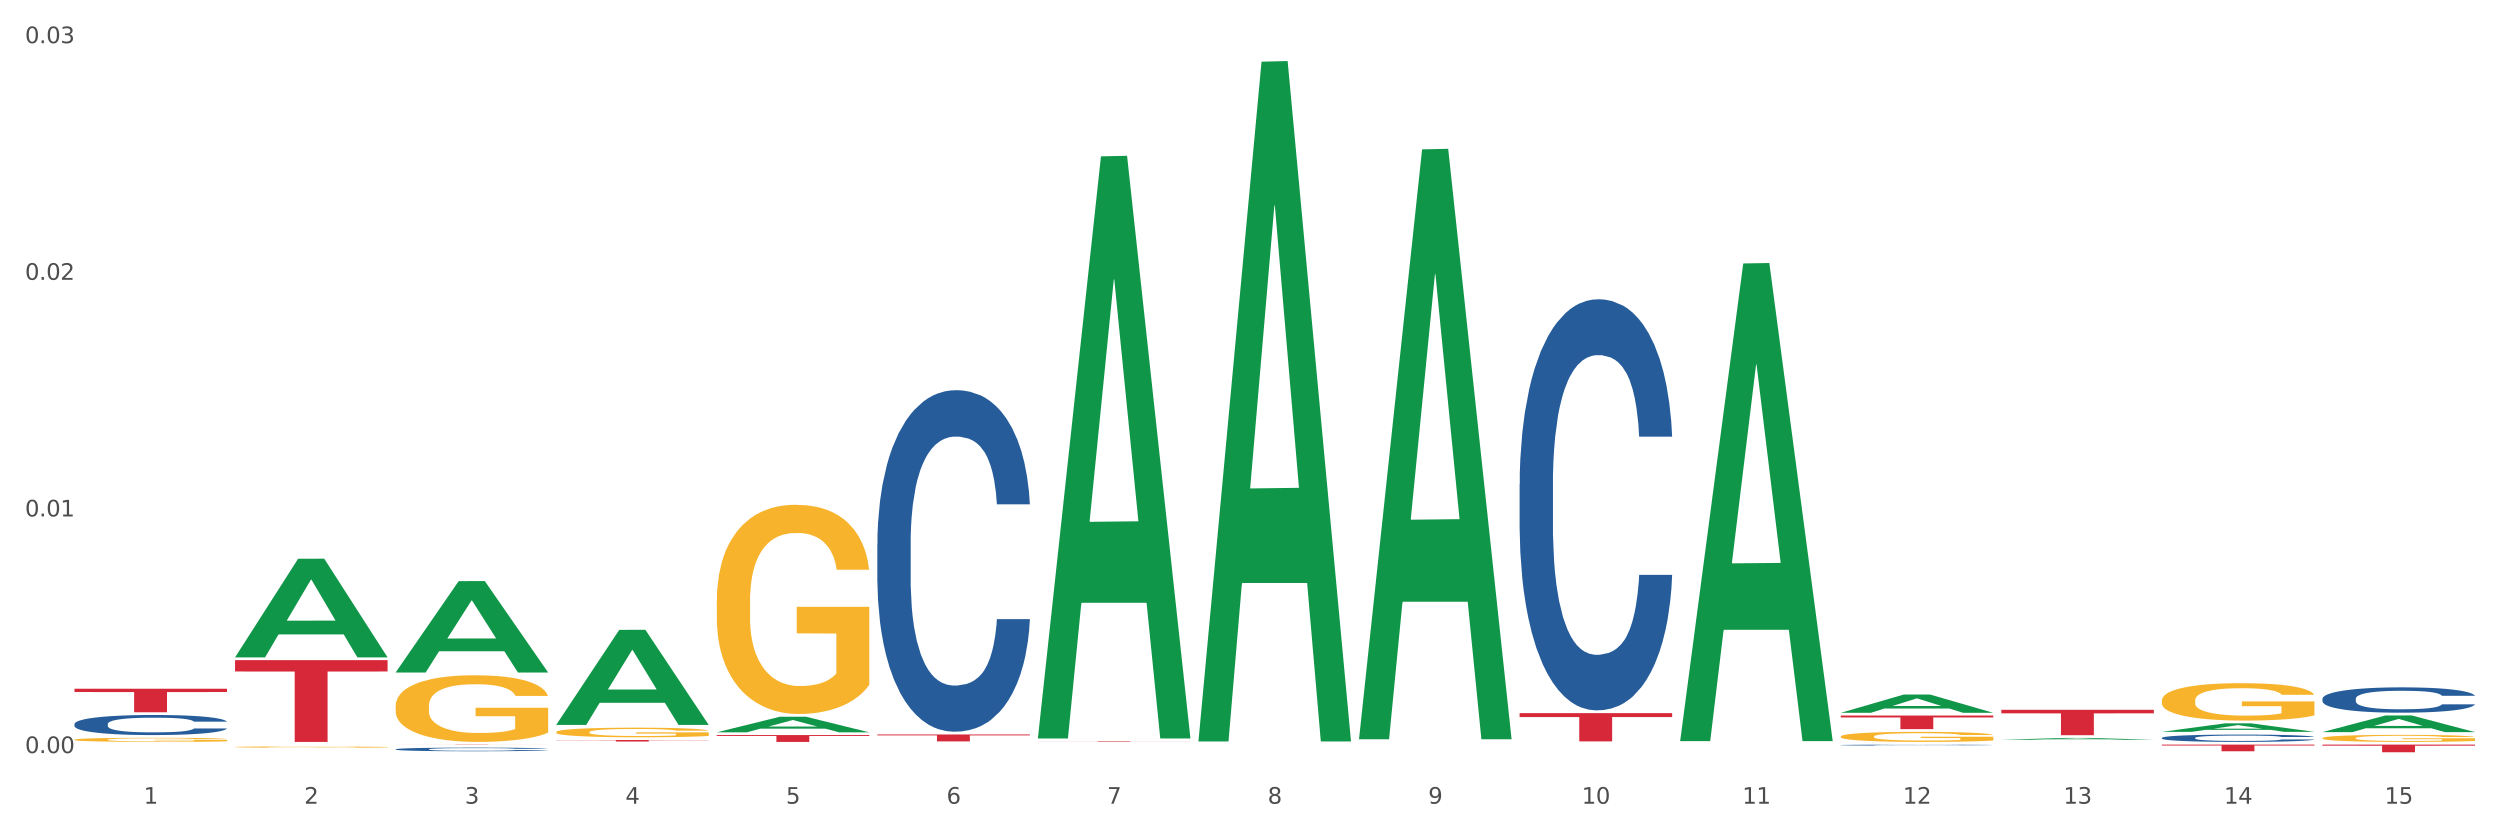 <?xml version="1.0" encoding="utf-8" standalone="no"?>
<!DOCTYPE svg PUBLIC "-//W3C//DTD SVG 1.1//EN"
  "http://www.w3.org/Graphics/SVG/1.1/DTD/svg11.dtd">
<svg xmlns:xlink="http://www.w3.org/1999/xlink" width="1080pt" height="360pt" viewBox="0 0 1080 360" xmlns="http://www.w3.org/2000/svg" version="1.1">
 <rect x="0" y="0" width="1080" height="360" fill="#333333" stroke="none"/>
 <defs>
  <style type="text/css">*{stroke-linejoin: round; stroke-linecap: butt}</style>
 </defs>
 <g id="figure_1">
  <g id="patch_1">
   <path d="M 0 360 
L 1080 360 
L 1080 0 
L 0 0 
z
" style="fill: #ffffff; stroke: #ffffff; stroke-linejoin: miter"/>
  </g>
  <g id="axes_1">
   <g id="matplotlib.axis_1">
    <g id="xtick_1">
     <g id="text_1">
      <!-- 1 -->
      <g style="fill: #4d4d4d" transform="translate(62.07 347.204) scale(0.096 -0.096)">
       <defs>
        <path id="DejaVuSans-31" d="M 794 531 
L 1825 531 
L 1825 4091 
L 703 3866 
L 703 4441 
L 1819 4666 
L 2450 4666 
L 2450 531 
L 3481 531 
L 3481 0 
L 794 0 
L 794 531 
z
" transform="scale(0.016)"/>
       </defs>
       <use xlink:href="#DejaVuSans-31"/>
      </g>
     </g>
    </g>
    <g id="xtick_2">
     <g id="text_2">
      <!-- 2 -->
      <g style="fill: #4d4d4d" transform="translate(131.436 347.204) scale(0.096 -0.096)">
       <defs>
        <path id="DejaVuSans-32" d="M 1228 531 
L 3431 531 
L 3431 0 
L 469 0 
L 469 531 
Q 828 903 1448 1529 
Q 2069 2156 2228 2338 
Q 2531 2678 2651 2914 
Q 2772 3150 2772 3378 
Q 2772 3750 2511 3984 
Q 2250 4219 1831 4219 
Q 1534 4219 1204 4116 
Q 875 4013 500 3803 
L 500 4441 
Q 881 4594 1212 4672 
Q 1544 4750 1819 4750 
Q 2544 4750 2975 4387 
Q 3406 4025 3406 3419 
Q 3406 3131 3298 2873 
Q 3191 2616 2906 2266 
Q 2828 2175 2409 1742 
Q 1991 1309 1228 531 
z
" transform="scale(0.016)"/>
       </defs>
       <use xlink:href="#DejaVuSans-32"/>
      </g>
     </g>
    </g>
    <g id="xtick_3">
     <g id="text_3">
      <!-- 3 -->
      <g style="fill: #4d4d4d" transform="translate(200.802 347.204) scale(0.096 -0.096)">
       <defs>
        <path id="DejaVuSans-33" d="M 2597 2516 
Q 3050 2419 3304 2112 
Q 3559 1806 3559 1356 
Q 3559 666 3084 287 
Q 2609 -91 1734 -91 
Q 1441 -91 1130 -33 
Q 819 25 488 141 
L 488 750 
Q 750 597 1062 519 
Q 1375 441 1716 441 
Q 2309 441 2620 675 
Q 2931 909 2931 1356 
Q 2931 1769 2642 2001 
Q 2353 2234 1838 2234 
L 1294 2234 
L 1294 2753 
L 1863 2753 
Q 2328 2753 2575 2939 
Q 2822 3125 2822 3475 
Q 2822 3834 2567 4026 
Q 2313 4219 1838 4219 
Q 1578 4219 1281 4162 
Q 984 4106 628 3988 
L 628 4550 
Q 988 4650 1302 4700 
Q 1616 4750 1894 4750 
Q 2613 4750 3031 4423 
Q 3450 4097 3450 3541 
Q 3450 3153 3228 2886 
Q 3006 2619 2597 2516 
z
" transform="scale(0.016)"/>
       </defs>
       <use xlink:href="#DejaVuSans-33"/>
      </g>
     </g>
    </g>
    <g id="xtick_4">
     <g id="text_4">
      <!-- 4 -->
      <g style="fill: #4d4d4d" transform="translate(270.169 347.204) scale(0.096 -0.096)">
       <defs>
        <path id="DejaVuSans-34" d="M 2419 4116 
L 825 1625 
L 2419 1625 
L 2419 4116 
z
M 2253 4666 
L 3047 4666 
L 3047 1625 
L 3713 1625 
L 3713 1100 
L 3047 1100 
L 3047 0 
L 2419 0 
L 2419 1100 
L 313 1100 
L 313 1709 
L 2253 4666 
z
" transform="scale(0.016)"/>
       </defs>
       <use xlink:href="#DejaVuSans-34"/>
      </g>
     </g>
    </g>
    <g id="xtick_5">
     <g id="text_5">
      <!-- 5 -->
      <g style="fill: #4d4d4d" transform="translate(339.535 347.204) scale(0.096 -0.096)">
       <defs>
        <path id="DejaVuSans-35" d="M 691 4666 
L 3169 4666 
L 3169 4134 
L 1269 4134 
L 1269 2991 
Q 1406 3038 1543 3061 
Q 1681 3084 1819 3084 
Q 2600 3084 3056 2656 
Q 3513 2228 3513 1497 
Q 3513 744 3044 326 
Q 2575 -91 1722 -91 
Q 1428 -91 1123 -41 
Q 819 9 494 109 
L 494 744 
Q 775 591 1075 516 
Q 1375 441 1709 441 
Q 2250 441 2565 725 
Q 2881 1009 2881 1497 
Q 2881 1984 2565 2268 
Q 2250 2553 1709 2553 
Q 1456 2553 1204 2497 
Q 953 2441 691 2322 
L 691 4666 
z
" transform="scale(0.016)"/>
       </defs>
       <use xlink:href="#DejaVuSans-35"/>
      </g>
     </g>
    </g>
    <g id="xtick_6">
     <g id="text_6">
      <!-- 6 -->
      <g style="fill: #4d4d4d" transform="translate(408.901 347.204) scale(0.096 -0.096)">
       <defs>
        <path id="DejaVuSans-36" d="M 2113 2584 
Q 1688 2584 1439 2293 
Q 1191 2003 1191 1497 
Q 1191 994 1439 701 
Q 1688 409 2113 409 
Q 2538 409 2786 701 
Q 3034 994 3034 1497 
Q 3034 2003 2786 2293 
Q 2538 2584 2113 2584 
z
M 3366 4563 
L 3366 3988 
Q 3128 4100 2886 4159 
Q 2644 4219 2406 4219 
Q 1781 4219 1451 3797 
Q 1122 3375 1075 2522 
Q 1259 2794 1537 2939 
Q 1816 3084 2150 3084 
Q 2853 3084 3261 2657 
Q 3669 2231 3669 1497 
Q 3669 778 3244 343 
Q 2819 -91 2113 -91 
Q 1303 -91 875 529 
Q 447 1150 447 2328 
Q 447 3434 972 4092 
Q 1497 4750 2381 4750 
Q 2619 4750 2861 4703 
Q 3103 4656 3366 4563 
z
" transform="scale(0.016)"/>
       </defs>
       <use xlink:href="#DejaVuSans-36"/>
      </g>
     </g>
    </g>
    <g id="xtick_7">
     <g id="text_7">
      <!-- 7 -->
      <g style="fill: #4d4d4d" transform="translate(478.267 347.204) scale(0.096 -0.096)">
       <defs>
        <path id="DejaVuSans-37" d="M 525 4666 
L 3525 4666 
L 3525 4397 
L 1831 0 
L 1172 0 
L 2766 4134 
L 525 4134 
L 525 4666 
z
" transform="scale(0.016)"/>
       </defs>
       <use xlink:href="#DejaVuSans-37"/>
      </g>
     </g>
    </g>
    <g id="xtick_8">
     <g id="text_8">
      <!-- 8 -->
      <g style="fill: #4d4d4d" transform="translate(547.634 347.204) scale(0.096 -0.096)">
       <defs>
        <path id="DejaVuSans-38" d="M 2034 2216 
Q 1584 2216 1326 1975 
Q 1069 1734 1069 1313 
Q 1069 891 1326 650 
Q 1584 409 2034 409 
Q 2484 409 2743 651 
Q 3003 894 3003 1313 
Q 3003 1734 2745 1975 
Q 2488 2216 2034 2216 
z
M 1403 2484 
Q 997 2584 770 2862 
Q 544 3141 544 3541 
Q 544 4100 942 4425 
Q 1341 4750 2034 4750 
Q 2731 4750 3128 4425 
Q 3525 4100 3525 3541 
Q 3525 3141 3298 2862 
Q 3072 2584 2669 2484 
Q 3125 2378 3379 2068 
Q 3634 1759 3634 1313 
Q 3634 634 3220 271 
Q 2806 -91 2034 -91 
Q 1263 -91 848 271 
Q 434 634 434 1313 
Q 434 1759 690 2068 
Q 947 2378 1403 2484 
z
M 1172 3481 
Q 1172 3119 1398 2916 
Q 1625 2713 2034 2713 
Q 2441 2713 2670 2916 
Q 2900 3119 2900 3481 
Q 2900 3844 2670 4047 
Q 2441 4250 2034 4250 
Q 1625 4250 1398 4047 
Q 1172 3844 1172 3481 
z
" transform="scale(0.016)"/>
       </defs>
       <use xlink:href="#DejaVuSans-38"/>
      </g>
     </g>
    </g>
    <g id="xtick_9">
     <g id="text_9">
      <!-- 9 -->
      <g style="fill: #4d4d4d" transform="translate(617 347.204) scale(0.096 -0.096)">
       <defs>
        <path id="DejaVuSans-39" d="M 703 97 
L 703 672 
Q 941 559 1184 500 
Q 1428 441 1663 441 
Q 2288 441 2617 861 
Q 2947 1281 2994 2138 
Q 2813 1869 2534 1725 
Q 2256 1581 1919 1581 
Q 1219 1581 811 2004 
Q 403 2428 403 3163 
Q 403 3881 828 4315 
Q 1253 4750 1959 4750 
Q 2769 4750 3195 4129 
Q 3622 3509 3622 2328 
Q 3622 1225 3098 567 
Q 2575 -91 1691 -91 
Q 1453 -91 1209 -44 
Q 966 3 703 97 
z
M 1959 2075 
Q 2384 2075 2632 2365 
Q 2881 2656 2881 3163 
Q 2881 3666 2632 3958 
Q 2384 4250 1959 4250 
Q 1534 4250 1286 3958 
Q 1038 3666 1038 3163 
Q 1038 2656 1286 2365 
Q 1534 2075 1959 2075 
z
" transform="scale(0.016)"/>
       </defs>
       <use xlink:href="#DejaVuSans-39"/>
      </g>
     </g>
    </g>
    <g id="xtick_10">
     <g id="text_10">
      <!-- 10 -->
      <g style="fill: #4d4d4d" transform="translate(683.312 347.204) scale(0.096 -0.096)">
       <defs>
        <path id="DejaVuSans-30" d="M 2034 4250 
Q 1547 4250 1301 3770 
Q 1056 3291 1056 2328 
Q 1056 1369 1301 889 
Q 1547 409 2034 409 
Q 2525 409 2770 889 
Q 3016 1369 3016 2328 
Q 3016 3291 2770 3770 
Q 2525 4250 2034 4250 
z
M 2034 4750 
Q 2819 4750 3233 4129 
Q 3647 3509 3647 2328 
Q 3647 1150 3233 529 
Q 2819 -91 2034 -91 
Q 1250 -91 836 529 
Q 422 1150 422 2328 
Q 422 3509 836 4129 
Q 1250 4750 2034 4750 
z
" transform="scale(0.016)"/>
       </defs>
       <use xlink:href="#DejaVuSans-31"/>
       <use xlink:href="#DejaVuSans-30" transform="translate(63.623 0)"/>
      </g>
     </g>
    </g>
    <g id="xtick_11">
     <g id="text_11">
      <!-- 11 -->
      <g style="fill: #4d4d4d" transform="translate(752.678 347.204) scale(0.096 -0.096)">
       <use xlink:href="#DejaVuSans-31"/>
       <use xlink:href="#DejaVuSans-31" transform="translate(63.623 0)"/>
      </g>
     </g>
    </g>
    <g id="xtick_12">
     <g id="text_12">
      <!-- 12 -->
      <g style="fill: #4d4d4d" transform="translate(822.044 347.204) scale(0.096 -0.096)">
       <use xlink:href="#DejaVuSans-31"/>
       <use xlink:href="#DejaVuSans-32" transform="translate(63.623 0)"/>
      </g>
     </g>
    </g>
    <g id="xtick_13">
     <g id="text_13">
      <!-- 13 -->
      <g style="fill: #4d4d4d" transform="translate(891.411 347.204) scale(0.096 -0.096)">
       <use xlink:href="#DejaVuSans-31"/>
       <use xlink:href="#DejaVuSans-33" transform="translate(63.623 0)"/>
      </g>
     </g>
    </g>
    <g id="xtick_14">
     <g id="text_14">
      <!-- 14 -->
      <g style="fill: #4d4d4d" transform="translate(960.777 347.204) scale(0.096 -0.096)">
       <use xlink:href="#DejaVuSans-31"/>
       <use xlink:href="#DejaVuSans-34" transform="translate(63.623 0)"/>
      </g>
     </g>
    </g>
    <g id="xtick_15">
     <g id="text_15">
      <!-- 15 -->
      <g style="fill: #4d4d4d" transform="translate(1030.143 347.204) scale(0.096 -0.096)">
       <use xlink:href="#DejaVuSans-31"/>
       <use xlink:href="#DejaVuSans-35" transform="translate(63.623 0)"/>
      </g>
     </g>
    </g>
    <g id="xtick_16"/>
    <g id="xtick_17"/>
    <g id="xtick_18"/>
    <g id="xtick_19"/>
    <g id="xtick_20"/>
    <g id="xtick_21"/>
    <g id="xtick_22"/>
    <g id="xtick_23"/>
    <g id="xtick_24"/>
    <g id="xtick_25"/>
    <g id="xtick_26"/>
    <g id="xtick_27"/>
    <g id="xtick_28"/>
    <g id="xtick_29"/>
   </g>
   <g id="matplotlib.axis_2">
    <g id="ytick_1">
     <g id="text_16">
      <!-- 0.00 -->
      <g style="fill: #4d4d4d" transform="translate(10.8 325.33) scale(0.096 -0.096)">
       <defs>
        <path id="DejaVuSans-2e" d="M 684 794 
L 1344 794 
L 1344 0 
L 684 0 
L 684 794 
z
" transform="scale(0.016)"/>
       </defs>
       <use xlink:href="#DejaVuSans-30"/>
       <use xlink:href="#DejaVuSans-2e" transform="translate(63.623 0)"/>
       <use xlink:href="#DejaVuSans-30" transform="translate(95.41 0)"/>
       <use xlink:href="#DejaVuSans-30" transform="translate(159.033 0)"/>
      </g>
     </g>
    </g>
    <g id="ytick_2">
     <g id="text_17">
      <!-- 0.01 -->
      <g style="fill: #4d4d4d" transform="translate(10.8 223.103) scale(0.096 -0.096)">
       <use xlink:href="#DejaVuSans-30"/>
       <use xlink:href="#DejaVuSans-2e" transform="translate(63.623 0)"/>
       <use xlink:href="#DejaVuSans-30" transform="translate(95.41 0)"/>
       <use xlink:href="#DejaVuSans-31" transform="translate(159.033 0)"/>
      </g>
     </g>
    </g>
    <g id="ytick_3">
     <g id="text_18">
      <!-- 0.02 -->
      <g style="fill: #4d4d4d" transform="translate(10.8 120.877) scale(0.096 -0.096)">
       <use xlink:href="#DejaVuSans-30"/>
       <use xlink:href="#DejaVuSans-2e" transform="translate(63.623 0)"/>
       <use xlink:href="#DejaVuSans-30" transform="translate(95.41 0)"/>
       <use xlink:href="#DejaVuSans-32" transform="translate(159.033 0)"/>
      </g>
     </g>
    </g>
    <g id="ytick_4">
     <g id="text_19">
      <!-- 0.03 -->
      <g style="fill: #4d4d4d" transform="translate(10.8 18.651) scale(0.096 -0.096)">
       <use xlink:href="#DejaVuSans-30"/>
       <use xlink:href="#DejaVuSans-2e" transform="translate(63.623 0)"/>
       <use xlink:href="#DejaVuSans-30" transform="translate(95.41 0)"/>
       <use xlink:href="#DejaVuSans-33" transform="translate(159.033 0)"/>
      </g>
     </g>
    </g>
    <g id="ytick_5"/>
    <g id="ytick_6"/>
    <g id="ytick_7"/>
   </g>
   <g id="PolyCollection_1">
    <path d="M 101.541 283.912 
L 101.609 283.872 
L 128.784 241.387 
L 140.061 241.347 
L 167.439 283.992 
L 154.395 283.992 
L 148.485 274.062 
L 120.427 274.062 
L 120.224 274.222 
L 114.517 283.992 
L 101.541 283.992 
L 101.541 283.912 
L 123.96 268.135 
L 144.952 268.095 
L 134.558 250.436 
L 134.422 250.356 
L 134.286 250.476 
L 123.892 268.095 
L 123.96 268.135 
L 101.541 283.912 
z
" clip-path="url(#p86c8aa5da5)" style="fill: #109648"/>
    <path d="M 240.274 316.274 
L 240.351 316.27 
L 240.351 316.134 
L 240.507 316.017 
L 241.285 315.732 
L 242.452 315.497 
L 243.308 315.372 
L 244.164 315.27 
L 245.175 315.168 
L 246.42 315.062 
L 248.676 314.906 
L 250.077 314.827 
L 251.788 314.743 
L 254.9 314.622 
L 257.157 314.554 
L 259.491 314.497 
L 263.303 314.429 
L 265.793 314.399 
L 268.438 314.376 
L 271.628 314.361 
L 274.04 314.357 
L 279.33 314.368 
L 283.843 314.402 
L 286.021 314.429 
L 288.822 314.474 
L 290.3 314.505 
L 292.712 314.565 
L 295.202 314.645 
L 296.913 314.713 
L 299.481 314.842 
L 301.426 314.971 
L 303.215 315.13 
L 304.149 315.24 
L 304.849 315.342 
L 305.471 315.46 
L 306.094 315.645 
L 292.089 315.645 
L 291.545 315.513 
L 290.689 315.388 
L 289.444 315.266 
L 288.355 315.191 
L 286.488 315.096 
L 284.776 315.035 
L 282.987 314.99 
L 280.808 314.952 
L 279.097 314.933 
L 276.685 314.918 
L 271.939 314.922 
L 268.749 314.952 
L 266.571 314.99 
L 265.17 315.024 
L 263.925 315.062 
L 262.525 315.115 
L 260.891 315.194 
L 259.724 315.266 
L 258.557 315.357 
L 257.623 315.448 
L 256.768 315.554 
L 256.067 315.668 
L 255.523 315.785 
L 255.056 315.929 
L 254.667 316.168 
L 254.667 316.687 
L 254.823 316.805 
L 255.212 316.96 
L 255.678 317.078 
L 256.456 317.218 
L 257.157 317.312 
L 258.479 317.449 
L 259.957 317.562 
L 261.124 317.634 
L 262.291 317.695 
L 264.314 317.778 
L 266.571 317.847 
L 268.516 317.888 
L 271.161 317.926 
L 272.95 317.941 
L 274.506 317.949 
L 278.319 317.949 
L 281.042 317.938 
L 284.076 317.911 
L 286.41 317.877 
L 288.355 317.835 
L 290.533 317.767 
L 291.934 317.703 
L 291.934 316.911 
L 274.818 316.907 
L 274.818 316.38 
L 306.172 316.38 
L 306.172 317.926 
L 304.849 318.006 
L 303.371 318.078 
L 301.815 318.142 
L 299.481 318.222 
L 296.68 318.298 
L 294.19 318.351 
L 291.545 318.396 
L 288.433 318.438 
L 284.387 318.476 
L 281.897 318.491 
L 278.785 318.502 
L 275.129 318.506 
L 271.939 318.498 
L 268.827 318.479 
L 265.559 318.445 
L 262.369 318.396 
L 259.957 318.347 
L 257.546 318.286 
L 254.978 318.207 
L 252.955 318.131 
L 251.399 318.063 
L 249.688 317.976 
L 247.82 317.862 
L 246.42 317.76 
L 245.175 317.653 
L 243.853 317.517 
L 242.919 317.4 
L 241.985 317.252 
L 241.441 317.142 
L 240.818 316.971 
L 240.351 316.733 
L 240.274 316.274 
z
" clip-path="url(#p86c8aa5da5)" style="fill: #f7b32b"/>
    <path d="M 309.64 259.829 
L 309.718 259.746 
L 309.718 256.775 
L 309.873 254.216 
L 310.651 248.025 
L 311.818 242.907 
L 312.674 240.183 
L 313.53 237.955 
L 314.541 235.726 
L 315.786 233.415 
L 318.042 230.03 
L 319.443 228.297 
L 321.155 226.481 
L 324.267 223.84 
L 326.523 222.354 
L 328.857 221.116 
L 332.669 219.63 
L 335.159 218.97 
L 337.804 218.474 
L 340.994 218.144 
L 343.406 218.062 
L 348.696 218.309 
L 353.209 219.052 
L 355.387 219.63 
L 358.188 220.62 
L 359.666 221.281 
L 362.078 222.601 
L 364.568 224.335 
L 366.279 225.821 
L 368.847 228.627 
L 370.792 231.434 
L 372.581 234.9 
L 373.515 237.294 
L 374.215 239.523 
L 374.838 242.082 
L 375.46 246.126 
L 361.456 246.126 
L 360.911 243.237 
L 360.055 240.513 
L 358.81 237.872 
L 357.721 236.221 
L 355.854 234.158 
L 354.142 232.837 
L 352.353 231.846 
L 350.174 231.021 
L 348.463 230.608 
L 346.051 230.278 
L 341.305 230.361 
L 338.115 231.021 
L 335.937 231.846 
L 334.536 232.589 
L 333.292 233.415 
L 331.891 234.57 
L 330.257 236.304 
L 329.09 237.872 
L 327.923 239.853 
L 326.99 241.834 
L 326.134 244.145 
L 325.434 246.622 
L 324.889 249.18 
L 324.422 252.317 
L 324.033 257.517 
L 324.033 268.826 
L 324.189 271.385 
L 324.578 274.769 
L 325.045 277.328 
L 325.823 280.382 
L 326.523 282.446 
L 327.845 285.417 
L 329.324 287.893 
L 330.491 289.462 
L 331.658 290.782 
L 333.681 292.598 
L 335.937 294.084 
L 337.882 294.992 
L 340.527 295.818 
L 342.317 296.148 
L 343.873 296.313 
L 347.685 296.313 
L 350.408 296.065 
L 353.442 295.487 
L 355.776 294.745 
L 357.721 293.837 
L 359.9 292.351 
L 361.3 290.948 
L 361.3 273.696 
L 344.184 273.613 
L 344.184 262.14 
L 375.538 262.14 
L 375.538 295.818 
L 374.215 297.551 
L 372.737 299.119 
L 371.181 300.523 
L 368.847 302.256 
L 366.046 303.907 
L 363.556 305.062 
L 360.911 306.053 
L 357.799 306.961 
L 353.753 307.786 
L 351.264 308.117 
L 348.152 308.364 
L 344.495 308.447 
L 341.305 308.282 
L 338.193 307.869 
L 334.925 307.126 
L 331.736 306.053 
L 329.324 304.98 
L 326.912 303.659 
L 324.344 301.926 
L 322.322 300.275 
L 320.766 298.789 
L 319.054 296.891 
L 317.187 294.414 
L 315.786 292.186 
L 314.541 289.874 
L 313.219 286.903 
L 312.285 284.344 
L 311.352 281.125 
L 310.807 278.731 
L 310.184 275.017 
L 309.718 269.816 
L 309.64 259.829 
z
" clip-path="url(#p86c8aa5da5)" style="fill: #f7b32b"/>
    <path d="M 795.203 318.167 
L 795.281 318.163 
L 795.281 318.02 
L 795.437 317.897 
L 796.215 317.6 
L 797.382 317.355 
L 798.238 317.224 
L 799.094 317.117 
L 800.105 317.01 
L 801.35 316.899 
L 803.606 316.736 
L 805.006 316.653 
L 806.718 316.566 
L 809.83 316.439 
L 812.086 316.368 
L 814.42 316.308 
L 818.233 316.237 
L 820.722 316.205 
L 823.368 316.181 
L 826.557 316.166 
L 828.969 316.162 
L 834.26 316.174 
L 838.772 316.209 
L 840.951 316.237 
L 843.752 316.285 
L 845.23 316.316 
L 847.642 316.38 
L 850.131 316.463 
L 851.843 316.534 
L 854.41 316.669 
L 856.355 316.804 
L 858.145 316.97 
L 859.078 317.085 
L 859.779 317.192 
L 860.401 317.315 
L 861.024 317.509 
L 847.019 317.509 
L 846.475 317.37 
L 845.619 317.24 
L 844.374 317.113 
L 843.285 317.034 
L 841.418 316.934 
L 839.706 316.871 
L 837.916 316.824 
L 835.738 316.784 
L 834.026 316.764 
L 831.615 316.748 
L 826.869 316.752 
L 823.679 316.784 
L 821.5 316.824 
L 820.1 316.859 
L 818.855 316.899 
L 817.455 316.954 
L 815.821 317.038 
L 814.654 317.113 
L 813.487 317.208 
L 812.553 317.303 
L 811.697 317.414 
L 810.997 317.533 
L 810.453 317.656 
L 809.986 317.806 
L 809.597 318.056 
L 809.597 318.599 
L 809.752 318.722 
L 810.141 318.884 
L 810.608 319.007 
L 811.386 319.154 
L 812.086 319.253 
L 813.409 319.396 
L 814.887 319.514 
L 816.054 319.59 
L 817.221 319.653 
L 819.244 319.74 
L 821.5 319.812 
L 823.445 319.855 
L 826.091 319.895 
L 827.88 319.911 
L 829.436 319.919 
L 833.248 319.919 
L 835.971 319.907 
L 839.006 319.879 
L 841.34 319.843 
L 843.285 319.8 
L 845.463 319.728 
L 846.864 319.661 
L 846.864 318.833 
L 829.747 318.829 
L 829.747 318.278 
L 861.101 318.278 
L 861.101 319.895 
L 859.779 319.978 
L 858.3 320.053 
L 856.744 320.121 
L 854.41 320.204 
L 851.61 320.283 
L 849.12 320.339 
L 846.475 320.386 
L 843.363 320.43 
L 839.317 320.47 
L 836.827 320.485 
L 833.715 320.497 
L 830.059 320.501 
L 826.869 320.493 
L 823.757 320.473 
L 820.489 320.438 
L 817.299 320.386 
L 814.887 320.335 
L 812.475 320.271 
L 809.908 320.188 
L 807.885 320.109 
L 806.329 320.038 
L 804.617 319.946 
L 802.75 319.828 
L 801.35 319.721 
L 800.105 319.61 
L 798.782 319.467 
L 797.849 319.344 
L 796.915 319.189 
L 796.37 319.075 
L 795.748 318.896 
L 795.281 318.647 
L 795.203 318.167 
z
" clip-path="url(#p86c8aa5da5)" style="fill: #f7b32b"/>
    <path d="M 1003.302 318.864 
L 1003.38 318.861 
L 1003.38 318.761 
L 1003.535 318.675 
L 1004.314 318.466 
L 1005.481 318.294 
L 1006.336 318.202 
L 1007.192 318.127 
L 1008.204 318.052 
L 1009.448 317.974 
L 1011.705 317.86 
L 1013.105 317.802 
L 1014.817 317.741 
L 1017.929 317.652 
L 1020.185 317.602 
L 1022.519 317.56 
L 1026.331 317.51 
L 1028.821 317.488 
L 1031.466 317.471 
L 1034.656 317.46 
L 1037.068 317.457 
L 1042.358 317.465 
L 1046.871 317.49 
L 1049.049 317.51 
L 1051.85 317.543 
L 1053.328 317.565 
L 1055.74 317.61 
L 1058.23 317.668 
L 1059.942 317.718 
L 1062.509 317.813 
L 1064.454 317.907 
L 1066.244 318.024 
L 1067.177 318.105 
L 1067.877 318.18 
L 1068.5 318.266 
L 1069.122 318.402 
L 1055.118 318.402 
L 1054.573 318.305 
L 1053.717 318.213 
L 1052.473 318.124 
L 1051.383 318.069 
L 1049.516 317.999 
L 1047.805 317.955 
L 1046.015 317.921 
L 1043.837 317.893 
L 1042.125 317.88 
L 1039.713 317.868 
L 1034.967 317.871 
L 1031.777 317.893 
L 1029.599 317.921 
L 1028.199 317.946 
L 1026.954 317.974 
L 1025.553 318.013 
L 1023.919 318.071 
L 1022.752 318.124 
L 1021.585 318.191 
L 1020.652 318.258 
L 1019.796 318.336 
L 1019.096 318.419 
L 1018.551 318.505 
L 1018.084 318.611 
L 1017.695 318.786 
L 1017.695 319.167 
L 1017.851 319.253 
L 1018.24 319.367 
L 1018.707 319.453 
L 1019.485 319.556 
L 1020.185 319.625 
L 1021.508 319.726 
L 1022.986 319.809 
L 1024.153 319.862 
L 1025.32 319.906 
L 1027.343 319.967 
L 1029.599 320.017 
L 1031.544 320.048 
L 1034.189 320.076 
L 1035.979 320.087 
L 1037.535 320.093 
L 1041.347 320.093 
L 1044.07 320.084 
L 1047.104 320.065 
L 1049.438 320.04 
L 1051.383 320.009 
L 1053.562 319.959 
L 1054.962 319.912 
L 1054.962 319.331 
L 1037.846 319.328 
L 1037.846 318.942 
L 1069.2 318.942 
L 1069.2 320.076 
L 1067.877 320.134 
L 1066.399 320.187 
L 1064.843 320.234 
L 1062.509 320.293 
L 1059.708 320.348 
L 1057.219 320.387 
L 1054.573 320.421 
L 1051.461 320.451 
L 1047.416 320.479 
L 1044.926 320.49 
L 1041.814 320.498 
L 1038.157 320.501 
L 1034.967 320.496 
L 1031.855 320.482 
L 1028.588 320.457 
L 1025.398 320.421 
L 1022.986 320.384 
L 1020.574 320.34 
L 1018.007 320.282 
L 1015.984 320.226 
L 1014.428 320.176 
L 1012.716 320.112 
L 1010.849 320.029 
L 1009.448 319.954 
L 1008.204 319.876 
L 1006.881 319.776 
L 1005.947 319.689 
L 1005.014 319.581 
L 1004.469 319.5 
L 1003.847 319.375 
L 1003.38 319.2 
L 1003.302 318.864 
z
" clip-path="url(#p86c8aa5da5)" style="fill: #f7b32b"/>
    <path d="M 1003.302 321.682 
L 1069.2 321.682 
L 1069.2 322.141 
L 1043.278 322.144 
L 1043.278 324.979 
L 1029.068 324.979 
L 1029.068 322.144 
L 1003.302 322.141 
L 1003.302 321.686 
L 1003.302 321.682 
z
" clip-path="url(#p86c8aa5da5)" style="fill: #d62839"/>
    <path d="M 933.936 321.682 
L 999.834 321.682 
L 999.834 322.082 
L 973.912 322.085 
L 973.912 324.557 
L 959.702 324.557 
L 959.702 322.085 
L 933.936 322.082 
L 933.936 321.685 
L 933.936 321.682 
z
" clip-path="url(#p86c8aa5da5)" style="fill: #d62839"/>
    <path d="M 864.57 306.645 
L 930.468 306.645 
L 930.468 308.168 
L 904.546 308.178 
L 904.546 317.604 
L 890.335 317.604 
L 890.335 308.178 
L 864.57 308.168 
L 864.57 306.655 
L 864.57 306.645 
z
" clip-path="url(#p86c8aa5da5)" style="fill: #d62839"/>
    <path d="M 795.203 309.124 
L 861.101 309.124 
L 861.101 309.938 
L 835.179 309.943 
L 835.179 314.98 
L 820.969 314.98 
L 820.969 309.943 
L 795.203 309.938 
L 795.203 309.129 
L 795.203 309.124 
z
" clip-path="url(#p86c8aa5da5)" style="fill: #d62839"/>
    <path d="M 656.471 308.065 
L 722.369 308.065 
L 722.369 309.761 
L 696.447 309.773 
L 696.447 320.272 
L 682.237 320.272 
L 682.237 309.773 
L 656.471 309.761 
L 656.471 308.076 
L 656.471 308.065 
z
" clip-path="url(#p86c8aa5da5)" style="fill: #d62839"/>
    <path d="M 448.372 320.206 
L 514.27 320.206 
L 514.27 320.238 
L 488.348 320.238 
L 488.348 320.434 
L 474.138 320.434 
L 474.138 320.238 
L 448.372 320.238 
L 448.372 320.206 
L 448.372 320.206 
z
" clip-path="url(#p86c8aa5da5)" style="fill: #d62839"/>
    <path d="M 379.006 317.286 
L 444.904 317.286 
L 444.904 317.703 
L 418.982 317.706 
L 418.982 320.285 
L 404.772 320.285 
L 404.772 317.706 
L 379.006 317.703 
L 379.006 317.289 
L 379.006 317.286 
z
" clip-path="url(#p86c8aa5da5)" style="fill: #d62839"/>
    <path d="M 170.907 305.019 
L 170.985 304.992 
L 170.985 304.046 
L 171.141 303.231 
L 171.919 301.26 
L 173.086 299.63 
L 173.942 298.762 
L 174.798 298.053 
L 175.809 297.343 
L 177.054 296.607 
L 179.31 295.529 
L 180.71 294.977 
L 182.422 294.399 
L 185.534 293.558 
L 187.79 293.085 
L 190.124 292.69 
L 193.937 292.217 
L 196.426 292.007 
L 199.072 291.849 
L 202.261 291.744 
L 204.673 291.718 
L 209.964 291.797 
L 214.476 292.033 
L 216.655 292.217 
L 219.456 292.533 
L 220.934 292.743 
L 223.346 293.163 
L 225.835 293.715 
L 227.547 294.189 
L 230.114 295.082 
L 232.059 295.976 
L 233.849 297.08 
L 234.783 297.842 
L 235.483 298.552 
L 236.105 299.367 
L 236.728 300.655 
L 222.723 300.655 
L 222.179 299.735 
L 221.323 298.868 
L 220.078 298.026 
L 218.989 297.501 
L 217.122 296.844 
L 215.41 296.423 
L 213.62 296.107 
L 211.442 295.845 
L 209.73 295.713 
L 207.319 295.608 
L 202.573 295.634 
L 199.383 295.845 
L 197.204 296.107 
L 195.804 296.344 
L 194.559 296.607 
L 193.159 296.975 
L 191.525 297.527 
L 190.358 298.026 
L 189.191 298.657 
L 188.257 299.288 
L 187.401 300.024 
L 186.701 300.813 
L 186.157 301.628 
L 185.69 302.627 
L 185.301 304.283 
L 185.301 307.884 
L 185.456 308.699 
L 185.845 309.776 
L 186.312 310.591 
L 187.09 311.564 
L 187.79 312.221 
L 189.113 313.167 
L 190.591 313.956 
L 191.758 314.455 
L 192.925 314.876 
L 194.948 315.454 
L 197.204 315.927 
L 199.149 316.217 
L 201.795 316.479 
L 203.584 316.585 
L 205.14 316.637 
L 208.952 316.637 
L 211.675 316.558 
L 214.71 316.374 
L 217.044 316.138 
L 218.989 315.849 
L 221.167 315.375 
L 222.568 314.929 
L 222.568 309.435 
L 205.451 309.408 
L 205.451 305.755 
L 236.805 305.755 
L 236.805 316.479 
L 235.483 317.031 
L 234.004 317.531 
L 232.448 317.978 
L 230.114 318.53 
L 227.314 319.055 
L 224.824 319.423 
L 222.179 319.739 
L 219.067 320.028 
L 215.021 320.291 
L 212.531 320.396 
L 209.419 320.475 
L 205.763 320.501 
L 202.573 320.449 
L 199.461 320.317 
L 196.193 320.081 
L 193.003 319.739 
L 190.591 319.397 
L 188.179 318.977 
L 185.612 318.425 
L 183.589 317.899 
L 182.033 317.426 
L 180.321 316.821 
L 178.454 316.033 
L 177.054 315.323 
L 175.809 314.587 
L 174.486 313.64 
L 173.553 312.826 
L 172.619 311.8 
L 172.074 311.038 
L 171.452 309.855 
L 170.985 308.199 
L 170.907 305.019 
z
" clip-path="url(#p86c8aa5da5)" style="fill: #f7b32b"/>
    <path d="M 32.175 319.548 
L 32.253 319.546 
L 32.253 319.488 
L 32.408 319.438 
L 33.186 319.316 
L 34.353 319.216 
L 35.209 319.163 
L 36.065 319.119 
L 37.076 319.075 
L 38.321 319.03 
L 40.578 318.963 
L 41.978 318.929 
L 43.69 318.894 
L 46.802 318.842 
L 49.058 318.813 
L 51.392 318.789 
L 55.204 318.76 
L 57.694 318.747 
L 60.339 318.737 
L 63.529 318.73 
L 65.941 318.729 
L 71.231 318.734 
L 75.744 318.748 
L 77.922 318.76 
L 80.723 318.779 
L 82.201 318.792 
L 84.613 318.818 
L 87.103 318.852 
L 88.815 318.881 
L 91.382 318.936 
L 93.327 318.991 
L 95.116 319.059 
L 96.05 319.106 
L 96.75 319.15 
L 97.373 319.2 
L 97.995 319.279 
L 83.991 319.279 
L 83.446 319.222 
L 82.59 319.169 
L 81.346 319.117 
L 80.256 319.085 
L 78.389 319.044 
L 76.677 319.018 
L 74.888 318.999 
L 72.71 318.983 
L 70.998 318.975 
L 68.586 318.968 
L 63.84 318.97 
L 60.65 318.983 
L 58.472 318.999 
L 57.071 319.014 
L 55.827 319.03 
L 54.426 319.052 
L 52.792 319.086 
L 51.625 319.117 
L 50.458 319.156 
L 49.525 319.195 
L 48.669 319.24 
L 47.969 319.289 
L 47.424 319.339 
L 46.957 319.401 
L 46.568 319.502 
L 46.568 319.724 
L 46.724 319.774 
L 47.113 319.841 
L 47.58 319.891 
L 48.358 319.951 
L 49.058 319.991 
L 50.381 320.05 
L 51.859 320.098 
L 53.026 320.129 
L 54.193 320.155 
L 56.216 320.19 
L 58.472 320.22 
L 60.417 320.237 
L 63.062 320.254 
L 64.852 320.26 
L 66.408 320.263 
L 70.22 320.263 
L 72.943 320.258 
L 75.977 320.247 
L 78.311 320.233 
L 80.256 320.215 
L 82.435 320.186 
L 83.835 320.158 
L 83.835 319.82 
L 66.719 319.818 
L 66.719 319.593 
L 98.073 319.593 
L 98.073 320.254 
L 96.75 320.288 
L 95.272 320.318 
L 93.716 320.346 
L 91.382 320.38 
L 88.581 320.412 
L 86.091 320.435 
L 83.446 320.454 
L 80.334 320.472 
L 76.288 320.488 
L 73.799 320.495 
L 70.687 320.5 
L 67.03 320.501 
L 63.84 320.498 
L 60.728 320.49 
L 57.461 320.475 
L 54.271 320.454 
L 51.859 320.433 
L 49.447 320.407 
L 46.879 320.373 
L 44.857 320.341 
L 43.301 320.312 
L 41.589 320.275 
L 39.722 320.226 
L 38.321 320.182 
L 37.076 320.137 
L 35.754 320.079 
L 34.82 320.029 
L 33.887 319.965 
L 33.342 319.918 
L 32.72 319.846 
L 32.253 319.744 
L 32.175 319.548 
z
" clip-path="url(#p86c8aa5da5)" style="fill: #f7b32b"/>
    <path d="M 240.274 319.687 
L 306.172 319.687 
L 306.172 319.78 
L 280.25 319.781 
L 280.25 320.355 
L 266.039 320.355 
L 266.039 319.781 
L 240.274 319.78 
L 240.274 319.688 
L 240.274 319.687 
z
" clip-path="url(#p86c8aa5da5)" style="fill: #d62839"/>
    <path d="M 170.907 321.682 
L 236.805 321.682 
L 236.805 321.697 
L 210.883 321.697 
L 210.883 321.79 
L 196.673 321.79 
L 196.673 321.697 
L 170.907 321.697 
L 170.907 321.683 
L 170.907 321.682 
z
" clip-path="url(#p86c8aa5da5)" style="fill: #d62839"/>
    <path d="M 101.541 285.173 
L 167.439 285.173 
L 167.439 290.083 
L 141.517 290.116 
L 141.517 320.501 
L 127.307 320.501 
L 127.307 290.116 
L 101.541 290.083 
L 101.541 285.207 
L 101.541 285.173 
z
" clip-path="url(#p86c8aa5da5)" style="fill: #d62839"/>
    <path d="M 32.175 297.547 
L 98.073 297.547 
L 98.073 298.956 
L 72.151 298.965 
L 72.151 307.686 
L 57.941 307.686 
L 57.941 298.965 
L 32.175 298.956 
L 32.175 297.556 
L 32.175 297.547 
z
" clip-path="url(#p86c8aa5da5)" style="fill: #d62839"/>
    <path d="M 32.175 312.767 
L 32.253 312.76 
L 32.253 312.538 
L 32.487 312.236 
L 33.343 311.681 
L 34.434 311.261 
L 36.303 310.77 
L 37.316 310.564 
L 38.64 310.334 
L 41.366 309.961 
L 44.482 309.644 
L 46.663 309.47 
L 48.299 309.359 
L 51.96 309.161 
L 54.063 309.073 
L 56.244 309.002 
L 58.114 308.955 
L 61.229 308.899 
L 63.722 308.875 
L 66.604 308.867 
L 69.019 308.875 
L 72.212 308.907 
L 76.886 309.002 
L 78.677 309.058 
L 81.092 309.153 
L 83.585 309.28 
L 85.61 309.406 
L 87.947 309.589 
L 90.361 309.827 
L 92.698 310.128 
L 94.334 310.405 
L 95.658 310.699 
L 96.827 311.055 
L 97.683 311.444 
L 98.073 311.769 
L 83.818 311.769 
L 83.429 311.475 
L 82.65 311.158 
L 81.871 310.944 
L 81.014 310.77 
L 79.69 310.572 
L 78.522 310.445 
L 76.574 310.294 
L 74.783 310.199 
L 73.303 310.144 
L 71.511 310.096 
L 67.694 310.049 
L 64.968 310.049 
L 63.255 310.064 
L 61.151 310.104 
L 59.36 310.159 
L 57.257 310.255 
L 55.621 310.358 
L 53.985 310.492 
L 53.05 310.588 
L 51.648 310.762 
L 50.714 310.905 
L 49.467 311.15 
L 48.766 311.325 
L 47.52 311.777 
L 46.975 312.11 
L 46.741 312.339 
L 46.585 312.593 
L 46.585 313.83 
L 47.053 314.385 
L 47.442 314.622 
L 48.065 314.892 
L 49.234 315.241 
L 50.947 315.582 
L 52.739 315.827 
L 54.219 315.978 
L 55.621 316.089 
L 57.023 316.176 
L 58.737 316.255 
L 60.139 316.303 
L 62.242 316.351 
L 64.734 316.374 
L 66.682 316.374 
L 70.654 316.335 
L 72.446 316.295 
L 74.16 316.24 
L 76.029 316.152 
L 77.509 316.057 
L 78.366 315.986 
L 79.768 315.835 
L 80.858 315.677 
L 81.793 315.494 
L 82.416 315.336 
L 83.117 315.098 
L 83.663 314.829 
L 83.818 314.686 
L 98.073 314.686 
L 97.761 314.971 
L 97.216 315.249 
L 96.126 315.621 
L 95.269 315.835 
L 93.945 316.097 
L 92.542 316.319 
L 90.595 316.565 
L 88.804 316.747 
L 86.934 316.905 
L 84.909 317.048 
L 81.248 317.246 
L 79.924 317.302 
L 77.12 317.397 
L 74.939 317.452 
L 71.745 317.508 
L 68.473 317.54 
L 65.046 317.547 
L 62.008 317.532 
L 58.659 317.484 
L 56.556 317.437 
L 54.219 317.365 
L 51.493 317.254 
L 48.922 317.119 
L 46.507 316.961 
L 44.248 316.779 
L 42.145 316.572 
L 39.419 316.232 
L 37.394 315.899 
L 35.914 315.59 
L 34.901 315.328 
L 33.889 314.995 
L 33.343 314.765 
L 32.487 314.21 
L 32.175 313.695 
L 32.175 312.767 
z
" clip-path="url(#p86c8aa5da5)" style="fill: #255c99"/>
    <path d="M 170.907 323.677 
L 170.985 323.675 
L 170.985 323.635 
L 171.219 323.581 
L 172.076 323.48 
L 173.166 323.404 
L 175.036 323.315 
L 176.048 323.278 
L 177.373 323.236 
L 180.099 323.169 
L 183.215 323.112 
L 185.396 323.08 
L 187.031 323.06 
L 190.692 323.024 
L 192.796 323.008 
L 194.977 322.995 
L 196.846 322.987 
L 199.962 322.977 
L 202.454 322.972 
L 205.336 322.971 
L 207.751 322.972 
L 210.945 322.978 
L 215.618 322.995 
L 217.41 323.005 
L 219.825 323.023 
L 222.317 323.046 
L 224.342 323.068 
L 226.679 323.101 
L 229.094 323.145 
L 231.431 323.199 
L 233.066 323.249 
L 234.391 323.302 
L 235.559 323.367 
L 236.416 323.437 
L 236.805 323.496 
L 222.551 323.496 
L 222.161 323.443 
L 221.382 323.385 
L 220.604 323.347 
L 219.747 323.315 
L 218.422 323.279 
L 217.254 323.256 
L 215.307 323.229 
L 213.515 323.212 
L 212.035 323.202 
L 210.244 323.193 
L 206.427 323.185 
L 203.701 323.185 
L 201.987 323.188 
L 199.884 323.195 
L 198.092 323.205 
L 195.989 323.222 
L 194.353 323.241 
L 192.718 323.265 
L 191.783 323.282 
L 190.381 323.314 
L 189.446 323.34 
L 188.2 323.384 
L 187.499 323.416 
L 186.252 323.497 
L 185.707 323.558 
L 185.474 323.599 
L 185.318 323.645 
L 185.318 323.869 
L 185.785 323.969 
L 186.175 324.012 
L 186.798 324.061 
L 187.966 324.124 
L 189.68 324.186 
L 191.471 324.23 
L 192.951 324.258 
L 194.353 324.278 
L 195.755 324.293 
L 197.469 324.308 
L 198.871 324.316 
L 200.974 324.325 
L 203.467 324.329 
L 205.414 324.329 
L 209.387 324.322 
L 211.178 324.315 
L 212.892 324.305 
L 214.761 324.289 
L 216.241 324.272 
L 217.098 324.259 
L 218.5 324.232 
L 219.591 324.203 
L 220.526 324.17 
L 221.149 324.141 
L 221.85 324.098 
L 222.395 324.05 
L 222.551 324.024 
L 236.805 324.024 
L 236.494 324.075 
L 235.949 324.126 
L 234.858 324.193 
L 234.001 324.232 
L 232.677 324.279 
L 231.275 324.319 
L 229.328 324.364 
L 227.536 324.397 
L 225.667 324.425 
L 223.641 324.451 
L 219.98 324.487 
L 218.656 324.497 
L 215.852 324.514 
L 213.671 324.524 
L 210.477 324.534 
L 207.206 324.54 
L 203.779 324.542 
L 200.741 324.539 
L 197.391 324.53 
L 195.288 324.522 
L 192.951 324.509 
L 190.225 324.489 
L 187.655 324.464 
L 185.24 324.435 
L 182.981 324.402 
L 180.878 324.365 
L 178.152 324.304 
L 176.126 324.243 
L 174.646 324.187 
L 173.634 324.14 
L 172.621 324.08 
L 172.076 324.038 
L 171.219 323.938 
L 170.907 323.844 
L 170.907 323.677 
z
" clip-path="url(#p86c8aa5da5)" style="fill: #255c99"/>
    <path d="M 379.006 234.85 
L 379.084 234.715 
L 379.084 230.942 
L 379.318 225.821 
L 380.175 216.389 
L 381.265 209.247 
L 383.134 200.892 
L 384.147 197.389 
L 385.471 193.481 
L 388.198 187.148 
L 391.313 181.758 
L 393.494 178.793 
L 395.13 176.907 
L 398.791 173.538 
L 400.894 172.056 
L 403.075 170.843 
L 404.945 170.034 
L 408.06 169.091 
L 410.553 168.687 
L 413.435 168.552 
L 415.85 168.687 
L 419.043 169.226 
L 423.717 170.843 
L 425.509 171.786 
L 427.923 173.403 
L 430.416 175.559 
L 432.441 177.715 
L 434.778 180.815 
L 437.193 184.857 
L 439.529 189.978 
L 441.165 194.694 
L 442.489 199.68 
L 443.658 205.744 
L 444.515 212.346 
L 444.904 217.871 
L 430.65 217.871 
L 430.26 212.885 
L 429.481 207.495 
L 428.702 203.857 
L 427.845 200.892 
L 426.521 197.524 
L 425.353 195.368 
L 423.405 192.807 
L 421.614 191.19 
L 420.134 190.247 
L 418.342 189.439 
L 414.526 188.63 
L 411.799 188.63 
L 410.086 188.9 
L 407.982 189.573 
L 406.191 190.517 
L 404.088 192.134 
L 402.452 193.885 
L 400.816 196.176 
L 399.882 197.793 
L 398.479 200.758 
L 397.545 203.183 
L 396.298 207.361 
L 395.597 210.325 
L 394.351 218.006 
L 393.806 223.665 
L 393.572 227.573 
L 393.416 231.885 
L 393.416 252.906 
L 393.884 262.339 
L 394.273 266.382 
L 394.896 270.963 
L 396.065 276.892 
L 397.778 282.686 
L 399.57 286.864 
L 401.05 289.424 
L 402.452 291.311 
L 403.854 292.793 
L 405.568 294.14 
L 406.97 294.949 
L 409.073 295.757 
L 411.566 296.162 
L 413.513 296.162 
L 417.485 295.488 
L 419.277 294.814 
L 420.991 293.871 
L 422.86 292.389 
L 424.34 290.772 
L 425.197 289.559 
L 426.599 286.999 
L 427.69 284.303 
L 428.624 281.204 
L 429.247 278.509 
L 429.948 274.467 
L 430.494 269.885 
L 430.65 267.46 
L 444.904 267.46 
L 444.592 272.311 
L 444.047 277.027 
L 442.957 283.36 
L 442.1 286.999 
L 440.776 291.445 
L 439.374 295.218 
L 437.426 299.396 
L 435.635 302.495 
L 433.765 305.19 
L 431.74 307.615 
L 428.079 310.984 
L 426.755 311.927 
L 423.951 313.544 
L 421.77 314.488 
L 418.576 315.431 
L 415.304 315.97 
L 411.877 316.105 
L 408.839 315.835 
L 405.49 315.027 
L 403.387 314.218 
L 401.05 313.005 
L 398.324 311.119 
L 395.753 308.828 
L 393.339 306.133 
L 391.08 303.034 
L 388.976 299.53 
L 386.25 293.736 
L 384.225 288.077 
L 382.745 282.821 
L 381.732 278.374 
L 380.72 272.715 
L 380.175 268.807 
L 379.318 259.375 
L 379.006 250.616 
L 379.006 234.85 
z
" clip-path="url(#p86c8aa5da5)" style="fill: #255c99"/>
    <path d="M 656.471 209.08 
L 656.549 208.918 
L 656.549 204.376 
L 656.783 198.213 
L 657.639 186.859 
L 658.73 178.263 
L 660.599 168.207 
L 661.612 163.989 
L 662.936 159.286 
L 665.662 151.663 
L 668.778 145.175 
L 670.959 141.607 
L 672.595 139.336 
L 676.256 135.281 
L 678.359 133.497 
L 680.54 132.037 
L 682.41 131.064 
L 685.525 129.928 
L 688.018 129.442 
L 690.9 129.28 
L 693.315 129.442 
L 696.508 130.091 
L 701.182 132.037 
L 702.973 133.172 
L 705.388 135.119 
L 707.881 137.714 
L 709.906 140.309 
L 712.243 144.039 
L 714.657 148.905 
L 716.994 155.069 
L 718.63 160.746 
L 719.954 166.747 
L 721.123 174.046 
L 721.979 181.993 
L 722.369 188.643 
L 708.114 188.643 
L 707.725 182.642 
L 706.946 176.154 
L 706.167 171.775 
L 705.31 168.207 
L 703.986 164.152 
L 702.818 161.557 
L 700.87 158.475 
L 699.079 156.529 
L 697.599 155.393 
L 695.807 154.42 
L 691.99 153.447 
L 689.264 153.447 
L 687.55 153.771 
L 685.447 154.582 
L 683.656 155.718 
L 681.553 157.664 
L 679.917 159.772 
L 678.281 162.53 
L 677.346 164.476 
L 675.944 168.044 
L 675.01 170.964 
L 673.763 175.992 
L 673.062 179.56 
L 671.816 188.805 
L 671.271 195.618 
L 671.037 200.321 
L 670.881 205.512 
L 670.881 230.814 
L 671.349 242.168 
L 671.738 247.034 
L 672.361 252.548 
L 673.53 259.685 
L 675.243 266.659 
L 677.035 271.687 
L 678.515 274.769 
L 679.917 277.04 
L 681.319 278.824 
L 683.033 280.446 
L 684.435 281.419 
L 686.538 282.392 
L 689.03 282.879 
L 690.978 282.879 
L 694.95 282.068 
L 696.742 281.257 
L 698.456 280.121 
L 700.325 278.337 
L 701.805 276.391 
L 702.662 274.931 
L 704.064 271.849 
L 705.154 268.605 
L 706.089 264.875 
L 706.712 261.631 
L 707.413 256.765 
L 707.959 251.251 
L 708.114 248.331 
L 722.369 248.331 
L 722.057 254.17 
L 721.512 259.847 
L 720.422 267.47 
L 719.565 271.849 
L 718.241 277.202 
L 716.838 281.743 
L 714.891 286.771 
L 713.1 290.502 
L 711.23 293.746 
L 709.205 296.665 
L 705.544 300.72 
L 704.22 301.856 
L 701.416 303.802 
L 699.235 304.937 
L 696.041 306.073 
L 692.769 306.721 
L 689.342 306.884 
L 686.304 306.559 
L 682.955 305.586 
L 680.852 304.613 
L 678.515 303.153 
L 675.789 300.882 
L 673.218 298.125 
L 670.803 294.881 
L 668.544 291.151 
L 666.441 286.934 
L 663.715 279.959 
L 661.69 273.147 
L 660.21 266.821 
L 659.197 261.469 
L 658.185 254.657 
L 657.639 249.953 
L 656.783 238.599 
L 656.471 228.057 
L 656.471 209.08 
z
" clip-path="url(#p86c8aa5da5)" style="fill: #255c99"/>
    <path d="M 795.203 321.87 
L 795.281 321.869 
L 795.281 321.859 
L 795.515 321.844 
L 796.372 321.818 
L 797.462 321.797 
L 799.332 321.774 
L 800.344 321.764 
L 801.669 321.753 
L 804.395 321.735 
L 807.511 321.72 
L 809.692 321.711 
L 811.327 321.706 
L 814.988 321.697 
L 817.092 321.692 
L 819.273 321.689 
L 821.142 321.687 
L 824.258 321.684 
L 826.75 321.683 
L 829.632 321.682 
L 832.047 321.683 
L 835.241 321.684 
L 839.914 321.689 
L 841.706 321.692 
L 844.121 321.696 
L 846.613 321.702 
L 848.638 321.708 
L 850.975 321.717 
L 853.39 321.729 
L 855.727 321.743 
L 857.362 321.756 
L 858.687 321.77 
L 859.855 321.788 
L 860.712 321.806 
L 861.101 321.822 
L 846.847 321.822 
L 846.457 321.808 
L 845.678 321.793 
L 844.899 321.782 
L 844.043 321.774 
L 842.718 321.764 
L 841.55 321.758 
L 839.603 321.751 
L 837.811 321.746 
L 836.331 321.744 
L 834.54 321.742 
L 830.723 321.739 
L 827.997 321.739 
L 826.283 321.74 
L 824.18 321.742 
L 822.388 321.745 
L 820.285 321.749 
L 818.649 321.754 
L 817.014 321.761 
L 816.079 321.765 
L 814.677 321.773 
L 813.742 321.78 
L 812.496 321.792 
L 811.795 321.801 
L 810.548 321.822 
L 810.003 321.838 
L 809.77 321.849 
L 809.614 321.861 
L 809.614 321.921 
L 810.081 321.947 
L 810.471 321.959 
L 811.094 321.972 
L 812.262 321.989 
L 813.976 322.005 
L 815.767 322.017 
L 817.247 322.024 
L 818.649 322.029 
L 820.051 322.034 
L 821.765 322.037 
L 823.167 322.04 
L 825.27 322.042 
L 827.763 322.043 
L 829.71 322.043 
L 833.683 322.041 
L 835.474 322.039 
L 837.188 322.037 
L 839.057 322.032 
L 840.537 322.028 
L 841.394 322.024 
L 842.796 322.017 
L 843.887 322.01 
L 844.822 322.001 
L 845.445 321.993 
L 846.146 321.982 
L 846.691 321.969 
L 846.847 321.962 
L 861.101 321.962 
L 860.79 321.976 
L 860.245 321.989 
L 859.154 322.007 
L 858.297 322.017 
L 856.973 322.03 
L 855.571 322.04 
L 853.624 322.052 
L 851.832 322.061 
L 849.963 322.069 
L 847.937 322.075 
L 844.276 322.085 
L 842.952 322.088 
L 840.148 322.092 
L 837.967 322.095 
L 834.773 322.097 
L 831.502 322.099 
L 828.074 322.099 
L 825.037 322.099 
L 821.687 322.096 
L 819.584 322.094 
L 817.247 322.091 
L 814.521 322.085 
L 811.951 322.079 
L 809.536 322.071 
L 807.277 322.062 
L 805.174 322.053 
L 802.448 322.036 
L 800.422 322.02 
L 798.942 322.005 
L 797.93 321.993 
L 796.917 321.977 
L 796.372 321.966 
L 795.515 321.939 
L 795.203 321.914 
L 795.203 321.87 
z
" clip-path="url(#p86c8aa5da5)" style="fill: #255c99"/>
    <path d="M 933.936 318.758 
L 934.014 318.755 
L 934.014 318.674 
L 934.247 318.564 
L 935.104 318.362 
L 936.195 318.209 
L 938.064 318.03 
L 939.077 317.954 
L 940.401 317.871 
L 943.127 317.735 
L 946.243 317.619 
L 948.424 317.555 
L 950.06 317.515 
L 953.721 317.443 
L 955.824 317.411 
L 958.005 317.385 
L 959.874 317.368 
L 962.99 317.347 
L 965.483 317.339 
L 968.365 317.336 
L 970.779 317.339 
L 973.973 317.35 
L 978.647 317.385 
L 980.438 317.405 
L 982.853 317.44 
L 985.346 317.486 
L 987.371 317.532 
L 989.708 317.599 
L 992.122 317.686 
L 994.459 317.795 
L 996.095 317.897 
L 997.419 318.004 
L 998.587 318.134 
L 999.444 318.275 
L 999.834 318.394 
L 985.579 318.394 
L 985.19 318.287 
L 984.411 318.171 
L 983.632 318.093 
L 982.775 318.03 
L 981.451 317.957 
L 980.283 317.911 
L 978.335 317.856 
L 976.544 317.821 
L 975.064 317.801 
L 973.272 317.784 
L 969.455 317.766 
L 966.729 317.766 
L 965.015 317.772 
L 962.912 317.787 
L 961.121 317.807 
L 959.018 317.842 
L 957.382 317.879 
L 955.746 317.928 
L 954.811 317.963 
L 953.409 318.027 
L 952.475 318.079 
L 951.228 318.168 
L 950.527 318.232 
L 949.281 318.397 
L 948.736 318.518 
L 948.502 318.602 
L 948.346 318.694 
L 948.346 319.145 
L 948.814 319.348 
L 949.203 319.435 
L 949.826 319.533 
L 950.995 319.66 
L 952.708 319.784 
L 954.5 319.874 
L 955.98 319.929 
L 957.382 319.969 
L 958.784 320.001 
L 960.498 320.03 
L 961.9 320.047 
L 964.003 320.065 
L 966.495 320.073 
L 968.443 320.073 
L 972.415 320.059 
L 974.207 320.044 
L 975.92 320.024 
L 977.79 319.992 
L 979.27 319.958 
L 980.127 319.932 
L 981.529 319.877 
L 982.619 319.819 
L 983.554 319.753 
L 984.177 319.695 
L 984.878 319.608 
L 985.423 319.51 
L 985.579 319.458 
L 999.834 319.458 
L 999.522 319.562 
L 998.977 319.663 
L 997.886 319.799 
L 997.03 319.877 
L 995.705 319.972 
L 994.303 320.053 
L 992.356 320.143 
L 990.564 320.209 
L 988.695 320.267 
L 986.67 320.319 
L 983.009 320.391 
L 981.685 320.412 
L 978.88 320.446 
L 976.699 320.467 
L 973.506 320.487 
L 970.234 320.498 
L 966.807 320.501 
L 963.769 320.495 
L 960.42 320.478 
L 958.317 320.461 
L 955.98 320.435 
L 953.253 320.394 
L 950.683 320.345 
L 948.268 320.287 
L 946.009 320.221 
L 943.906 320.146 
L 941.18 320.021 
L 939.155 319.9 
L 937.675 319.787 
L 936.662 319.692 
L 935.65 319.57 
L 935.104 319.487 
L 934.247 319.284 
L 933.936 319.096 
L 933.936 318.758 
z
" clip-path="url(#p86c8aa5da5)" style="fill: #255c99"/>
    <path d="M 1003.302 301.856 
L 1003.38 301.846 
L 1003.38 301.566 
L 1003.614 301.186 
L 1004.47 300.486 
L 1005.561 299.956 
L 1007.43 299.336 
L 1008.443 299.076 
L 1009.767 298.786 
L 1012.494 298.316 
L 1015.609 297.916 
L 1017.79 297.696 
L 1019.426 297.556 
L 1023.087 297.306 
L 1025.19 297.196 
L 1027.371 297.106 
L 1029.241 297.046 
L 1032.356 296.976 
L 1034.849 296.946 
L 1037.731 296.936 
L 1040.146 296.946 
L 1043.339 296.986 
L 1048.013 297.106 
L 1049.805 297.176 
L 1052.219 297.296 
L 1054.712 297.456 
L 1056.737 297.616 
L 1059.074 297.846 
L 1061.489 298.146 
L 1063.825 298.526 
L 1065.461 298.876 
L 1066.785 299.246 
L 1067.954 299.696 
L 1068.811 300.186 
L 1069.2 300.596 
L 1054.945 300.596 
L 1054.556 300.226 
L 1053.777 299.826 
L 1052.998 299.556 
L 1052.141 299.336 
L 1050.817 299.086 
L 1049.649 298.926 
L 1047.701 298.736 
L 1045.91 298.616 
L 1044.43 298.546 
L 1042.638 298.486 
L 1038.822 298.426 
L 1036.095 298.426 
L 1034.382 298.446 
L 1032.278 298.496 
L 1030.487 298.566 
L 1028.384 298.686 
L 1026.748 298.816 
L 1025.112 298.986 
L 1024.178 299.106 
L 1022.775 299.326 
L 1021.841 299.506 
L 1020.594 299.816 
L 1019.893 300.036 
L 1018.647 300.606 
L 1018.102 301.026 
L 1017.868 301.316 
L 1017.712 301.636 
L 1017.712 303.196 
L 1018.18 303.896 
L 1018.569 304.195 
L 1019.192 304.535 
L 1020.361 304.975 
L 1022.074 305.405 
L 1023.866 305.715 
L 1025.346 305.905 
L 1026.748 306.045 
L 1028.15 306.155 
L 1029.864 306.255 
L 1031.266 306.315 
L 1033.369 306.375 
L 1035.862 306.405 
L 1037.809 306.405 
L 1041.781 306.355 
L 1043.573 306.305 
L 1045.287 306.235 
L 1047.156 306.125 
L 1048.636 306.005 
L 1049.493 305.915 
L 1050.895 305.725 
L 1051.986 305.525 
L 1052.92 305.295 
L 1053.543 305.095 
L 1054.244 304.795 
L 1054.79 304.455 
L 1054.945 304.275 
L 1069.2 304.275 
L 1068.888 304.635 
L 1068.343 304.985 
L 1067.253 305.455 
L 1066.396 305.725 
L 1065.072 306.055 
L 1063.67 306.335 
L 1061.722 306.645 
L 1059.931 306.875 
L 1058.061 307.075 
L 1056.036 307.255 
L 1052.375 307.505 
L 1051.051 307.575 
L 1048.247 307.695 
L 1046.066 307.765 
L 1042.872 307.835 
L 1039.6 307.875 
L 1036.173 307.885 
L 1033.135 307.865 
L 1029.786 307.805 
L 1027.683 307.745 
L 1025.346 307.655 
L 1022.62 307.515 
L 1020.049 307.345 
L 1017.634 307.145 
L 1015.376 306.915 
L 1013.272 306.655 
L 1010.546 306.225 
L 1008.521 305.805 
L 1007.041 305.415 
L 1006.028 305.085 
L 1005.016 304.665 
L 1004.47 304.375 
L 1003.614 303.676 
L 1003.302 303.026 
L 1003.302 301.856 
z
" clip-path="url(#p86c8aa5da5)" style="fill: #255c99"/>
    <path d="M 309.64 317.548 
L 375.538 317.548 
L 375.538 317.958 
L 349.616 317.961 
L 349.616 320.501 
L 335.406 320.501 
L 335.406 317.961 
L 309.64 317.958 
L 309.64 317.551 
L 309.64 317.548 
z
" clip-path="url(#p86c8aa5da5)" style="fill: #d62839"/>
    <path d="M 101.541 322.711 
L 101.619 322.71 
L 101.619 322.692 
L 101.775 322.676 
L 102.553 322.638 
L 103.72 322.607 
L 104.575 322.59 
L 105.431 322.576 
L 106.443 322.562 
L 107.688 322.548 
L 109.944 322.527 
L 111.344 322.517 
L 113.056 322.505 
L 116.168 322.489 
L 118.424 322.48 
L 120.758 322.472 
L 124.57 322.463 
L 127.06 322.459 
L 129.705 322.456 
L 132.895 322.454 
L 135.307 322.454 
L 140.598 322.455 
L 145.11 322.46 
L 147.289 322.463 
L 150.089 322.469 
L 151.568 322.473 
L 153.979 322.482 
L 156.469 322.492 
L 158.181 322.501 
L 160.748 322.519 
L 162.693 322.536 
L 164.483 322.557 
L 165.416 322.572 
L 166.117 322.586 
L 166.739 322.601 
L 167.361 322.626 
L 153.357 322.626 
L 152.812 322.609 
L 151.957 322.592 
L 150.712 322.576 
L 149.623 322.565 
L 147.755 322.553 
L 146.044 322.545 
L 144.254 322.538 
L 142.076 322.533 
L 140.364 322.531 
L 137.952 322.529 
L 133.206 322.529 
L 130.017 322.533 
L 127.838 322.538 
L 126.438 322.543 
L 125.193 322.548 
L 123.792 322.555 
L 122.159 322.566 
L 120.992 322.576 
L 119.825 322.588 
L 118.891 322.6 
L 118.035 322.614 
L 117.335 322.629 
L 116.79 322.645 
L 116.324 322.664 
L 115.935 322.696 
L 115.935 322.766 
L 116.09 322.782 
L 116.479 322.803 
L 116.946 322.818 
L 117.724 322.837 
L 118.424 322.85 
L 119.747 322.868 
L 121.225 322.883 
L 122.392 322.893 
L 123.559 322.901 
L 125.582 322.912 
L 127.838 322.921 
L 129.783 322.927 
L 132.428 322.932 
L 134.218 322.934 
L 135.774 322.935 
L 139.586 322.935 
L 142.309 322.934 
L 145.343 322.93 
L 147.678 322.925 
L 149.623 322.92 
L 151.801 322.911 
L 153.201 322.902 
L 153.201 322.796 
L 136.085 322.795 
L 136.085 322.725 
L 167.439 322.725 
L 167.439 322.932 
L 166.117 322.943 
L 164.638 322.952 
L 163.082 322.961 
L 160.748 322.972 
L 157.947 322.982 
L 155.458 322.989 
L 152.812 322.995 
L 149.7 323.001 
L 145.655 323.006 
L 143.165 323.008 
L 140.053 323.009 
L 136.396 323.01 
L 133.206 323.009 
L 130.094 323.006 
L 126.827 323.002 
L 123.637 322.995 
L 121.225 322.988 
L 118.813 322.98 
L 116.246 322.97 
L 114.223 322.959 
L 112.667 322.95 
L 110.955 322.939 
L 109.088 322.923 
L 107.688 322.91 
L 106.443 322.895 
L 105.12 322.877 
L 104.186 322.861 
L 103.253 322.842 
L 102.708 322.827 
L 102.086 322.804 
L 101.619 322.772 
L 101.541 322.711 
z
" clip-path="url(#p86c8aa5da5)" style="fill: #f7b32b"/>
    <path d="M 933.936 302.605 
L 934.014 302.59 
L 934.014 302.059 
L 934.169 301.601 
L 934.947 300.494 
L 936.114 299.579 
L 936.97 299.091 
L 937.826 298.693 
L 938.837 298.294 
L 940.082 297.881 
L 942.338 297.275 
L 943.739 296.965 
L 945.45 296.641 
L 948.563 296.168 
L 950.819 295.902 
L 953.153 295.681 
L 956.965 295.415 
L 959.455 295.297 
L 962.1 295.209 
L 965.29 295.15 
L 967.702 295.135 
L 972.992 295.179 
L 977.505 295.312 
L 979.683 295.415 
L 982.484 295.592 
L 983.962 295.711 
L 986.374 295.947 
L 988.864 296.257 
L 990.575 296.523 
L 993.143 297.025 
L 995.088 297.526 
L 996.877 298.147 
L 997.811 298.575 
L 998.511 298.973 
L 999.134 299.431 
L 999.756 300.154 
L 985.752 300.154 
L 985.207 299.638 
L 984.351 299.15 
L 983.106 298.678 
L 982.017 298.383 
L 980.15 298.014 
L 978.438 297.777 
L 976.649 297.6 
L 974.47 297.453 
L 972.759 297.379 
L 970.347 297.32 
L 965.601 297.335 
L 962.411 297.453 
L 960.233 297.6 
L 958.832 297.733 
L 957.588 297.881 
L 956.187 298.087 
L 954.553 298.397 
L 953.386 298.678 
L 952.219 299.032 
L 951.286 299.387 
L 950.43 299.8 
L 949.73 300.243 
L 949.185 300.701 
L 948.718 301.262 
L 948.329 302.192 
L 948.329 304.214 
L 948.485 304.672 
L 948.874 305.277 
L 949.341 305.735 
L 950.119 306.281 
L 950.819 306.65 
L 952.141 307.182 
L 953.62 307.625 
L 954.787 307.905 
L 955.954 308.141 
L 957.977 308.466 
L 960.233 308.732 
L 962.178 308.894 
L 964.823 309.042 
L 966.613 309.101 
L 968.169 309.13 
L 971.981 309.13 
L 974.704 309.086 
L 977.738 308.983 
L 980.072 308.85 
L 982.017 308.688 
L 984.196 308.422 
L 985.596 308.171 
L 985.596 305.085 
L 968.48 305.071 
L 968.48 303.018 
L 999.834 303.018 
L 999.834 309.042 
L 998.511 309.352 
L 997.033 309.632 
L 995.477 309.883 
L 993.143 310.193 
L 990.342 310.489 
L 987.852 310.695 
L 985.207 310.872 
L 982.095 311.035 
L 978.049 311.183 
L 975.56 311.242 
L 972.448 311.286 
L 968.791 311.301 
L 965.601 311.271 
L 962.489 311.197 
L 959.221 311.064 
L 956.032 310.872 
L 953.62 310.681 
L 951.208 310.444 
L 948.64 310.134 
L 946.618 309.839 
L 945.061 309.573 
L 943.35 309.234 
L 941.483 308.791 
L 940.082 308.392 
L 938.837 307.979 
L 937.515 307.447 
L 936.581 306.99 
L 935.648 306.414 
L 935.103 305.986 
L 934.48 305.321 
L 934.014 304.391 
L 933.936 302.605 
z
" clip-path="url(#p86c8aa5da5)" style="fill: #f7b32b"/>
    <path d="M 725.837 319.779 
L 725.905 319.585 
L 753.08 113.81 
L 764.357 113.616 
L 791.735 320.167 
L 778.691 320.167 
L 772.781 272.069 
L 744.723 272.069 
L 744.52 272.844 
L 738.813 320.167 
L 725.837 320.167 
L 725.837 319.779 
L 748.256 243.365 
L 769.248 243.171 
L 758.854 157.641 
L 758.718 157.254 
L 758.582 157.835 
L 748.188 243.171 
L 748.256 243.365 
L 725.837 319.779 
z
" clip-path="url(#p86c8aa5da5)" style="fill: #109648"/>
    <path d="M 864.57 319.584 
L 864.638 319.583 
L 891.812 318.786 
L 903.089 318.785 
L 930.468 319.585 
L 917.424 319.585 
L 911.513 319.399 
L 883.456 319.399 
L 883.252 319.402 
L 877.545 319.585 
L 864.57 319.585 
L 864.57 319.584 
L 886.989 319.288 
L 907.981 319.287 
L 897.587 318.956 
L 897.451 318.954 
L 897.315 318.956 
L 886.921 319.287 
L 886.989 319.288 
L 864.57 319.584 
z
" clip-path="url(#p86c8aa5da5)" style="fill: #109648"/>
    <path d="M 795.203 307.928 
L 795.271 307.92 
L 822.446 300.032 
L 833.723 300.025 
L 861.101 307.943 
L 848.058 307.943 
L 842.147 306.099 
L 814.09 306.099 
L 813.886 306.129 
L 808.179 307.943 
L 795.203 307.943 
L 795.203 307.928 
L 817.622 304.999 
L 838.615 304.991 
L 828.22 301.713 
L 828.084 301.698 
L 827.949 301.72 
L 817.554 304.991 
L 817.622 304.999 
L 795.203 307.928 
z
" clip-path="url(#p86c8aa5da5)" style="fill: #109648"/>
    <path d="M 587.105 318.88 
L 587.173 318.64 
L 614.347 64.521 
L 625.624 64.281 
L 653.003 319.359 
L 639.959 319.359 
L 634.049 259.96 
L 605.991 259.96 
L 605.787 260.918 
L 600.081 319.359 
L 587.105 319.359 
L 587.105 318.88 
L 609.524 224.513 
L 630.516 224.273 
L 620.122 118.65 
L 619.986 118.171 
L 619.85 118.889 
L 609.456 224.273 
L 609.524 224.513 
L 587.105 318.88 
z
" clip-path="url(#p86c8aa5da5)" style="fill: #109648"/>
    <path d="M 517.739 319.749 
L 517.806 319.473 
L 544.981 26.645 
L 556.258 26.369 
L 583.636 320.301 
L 570.593 320.301 
L 564.682 251.855 
L 536.625 251.855 
L 536.421 252.959 
L 530.714 320.301 
L 517.739 320.301 
L 517.739 319.749 
L 540.157 211.008 
L 561.15 210.732 
L 550.755 89.019 
L 550.62 88.467 
L 550.484 89.295 
L 540.089 210.732 
L 540.157 211.008 
L 517.739 319.749 
z
" clip-path="url(#p86c8aa5da5)" style="fill: #109648"/>
    <path d="M 448.372 318.552 
L 448.44 318.316 
L 475.615 67.541 
L 486.892 67.304 
L 514.27 319.025 
L 501.227 319.025 
L 495.316 260.408 
L 467.259 260.408 
L 467.055 261.354 
L 461.348 319.025 
L 448.372 319.025 
L 448.372 318.552 
L 470.791 225.427 
L 491.783 225.191 
L 481.389 120.957 
L 481.253 120.485 
L 481.117 121.194 
L 470.723 225.191 
L 470.791 225.427 
L 448.372 318.552 
z
" clip-path="url(#p86c8aa5da5)" style="fill: #109648"/>
    <path d="M 933.936 316.148 
L 934.004 316.144 
L 961.178 312.485 
L 972.456 312.482 
L 999.834 316.154 
L 986.79 316.154 
L 980.88 315.299 
L 952.822 315.299 
L 952.618 315.313 
L 946.912 316.154 
L 933.936 316.154 
L 933.936 316.148 
L 956.355 314.789 
L 977.347 314.785 
L 966.953 313.265 
L 966.817 313.258 
L 966.681 313.268 
L 956.287 314.785 
L 956.355 314.789 
L 933.936 316.148 
z
" clip-path="url(#p86c8aa5da5)" style="fill: #109648"/>
    <path d="M 309.64 316.354 
L 309.708 316.348 
L 336.882 309.634 
L 348.16 309.628 
L 375.538 316.367 
L 362.494 316.367 
L 356.584 314.797 
L 328.526 314.797 
L 328.322 314.823 
L 322.616 316.367 
L 309.64 316.367 
L 309.64 316.354 
L 332.059 313.861 
L 353.051 313.855 
L 342.657 311.064 
L 342.521 311.052 
L 342.385 311.071 
L 331.991 313.855 
L 332.059 313.861 
L 309.64 316.354 
z
" clip-path="url(#p86c8aa5da5)" style="fill: #109648"/>
    <path d="M 170.907 290.462 
L 170.975 290.425 
L 198.15 251.05 
L 209.427 251.013 
L 236.805 290.536 
L 223.762 290.536 
L 217.851 281.333 
L 189.794 281.333 
L 189.59 281.481 
L 183.883 290.536 
L 170.907 290.536 
L 170.907 290.462 
L 193.326 275.84 
L 214.319 275.803 
L 203.924 259.437 
L 203.788 259.363 
L 203.653 259.475 
L 193.258 275.803 
L 193.326 275.84 
L 170.907 290.462 
z
" clip-path="url(#p86c8aa5da5)" style="fill: #109648"/>
    <path d="M 240.274 313.099 
L 240.342 313.06 
L 267.516 272.1 
L 278.793 272.061 
L 306.172 313.176 
L 293.128 313.176 
L 287.217 303.602 
L 259.16 303.602 
L 258.956 303.756 
L 253.249 313.176 
L 240.274 313.176 
L 240.274 313.099 
L 262.693 297.888 
L 283.685 297.85 
L 273.291 280.825 
L 273.155 280.748 
L 273.019 280.863 
L 262.625 297.85 
L 262.693 297.888 
L 240.274 313.099 
z
" clip-path="url(#p86c8aa5da5)" style="fill: #109648"/>
    <path d="M 1003.302 316.262 
L 1003.37 316.255 
L 1030.544 309.073 
L 1041.822 309.066 
L 1069.2 316.276 
L 1056.156 316.276 
L 1050.246 314.597 
L 1022.188 314.597 
L 1021.984 314.624 
L 1016.278 316.276 
L 1003.302 316.276 
L 1003.302 316.262 
L 1025.721 313.595 
L 1046.713 313.588 
L 1036.319 310.603 
L 1036.183 310.589 
L 1036.047 310.61 
L 1025.653 313.588 
L 1025.721 313.595 
L 1003.302 316.262 
z
" clip-path="url(#p86c8aa5da5)" style="fill: #109648"/>
   </g>
  </g>
 </g>
 <defs>
  <clipPath id="p86c8aa5da5">
   <rect x="32.175" y="11.439" width="1037.025" height="328.47"/>
  </clipPath>
 </defs>
</svg>
